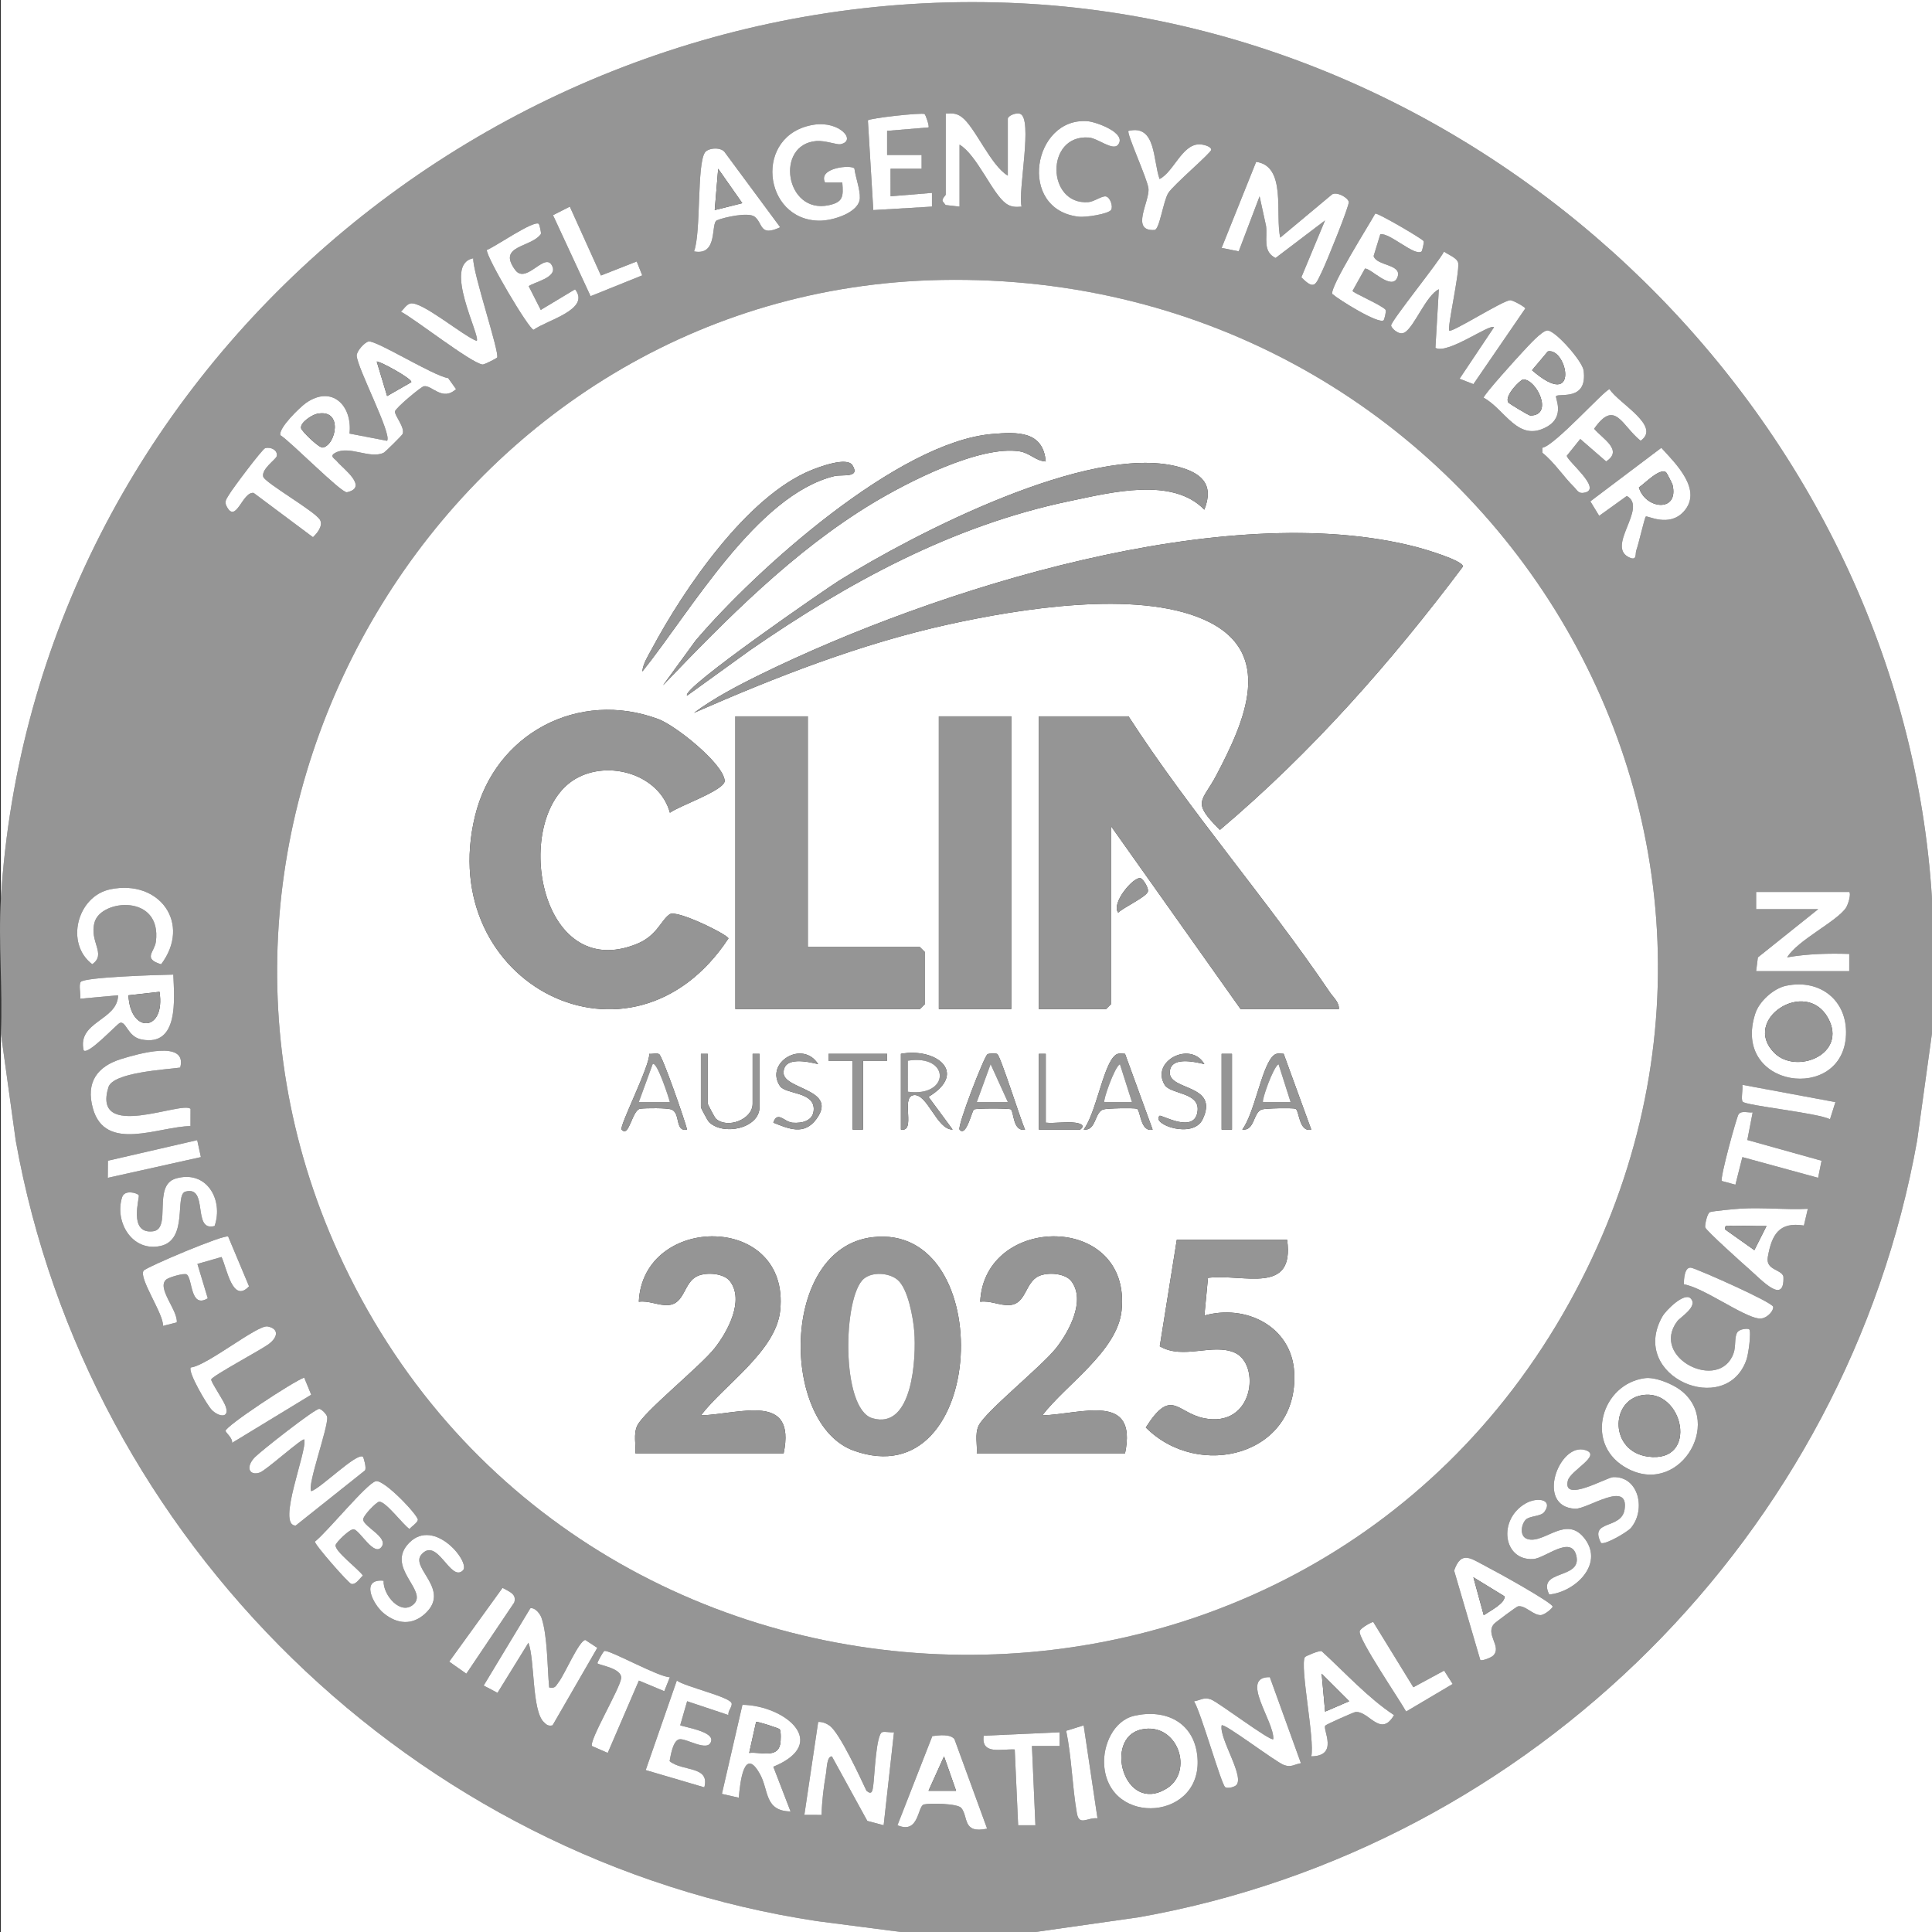 <?xml version="1.0" encoding="UTF-8"?>
<svg id="b" data-name="Layer 2" xmlns="http://www.w3.org/2000/svg" viewBox="0 0 985.902 985.902">
  <rect x="0" y="0" width="985.902" height="985.902" fill="#333333" stroke="none"/>
  <defs>
    <style>
      .d {
        fill: #fff;
      }

      .e {
        fill: #959595;
      }
    </style>
  </defs>
  <g id="c" data-name="b">
    <path class="e" d="M985.902,458.682v68.539l-7.589,54.809c-35.832,200.521-196.104,360.5-396.824,396.294l-53.123,7.579h-68.63l-42.832-5.554c-205.718-31.095-372.344-193.886-408.875-398.318l-7.589-54.809c1.023-22.506-1.381-46.18,0-68.539C16.945,191.552,254.273-11.372,520.53,1.675c243.429,11.928,450.349,213.853,465.372,457.007ZM471.822,58.219c-1.189-.86-28.068,2.055-28.935,3.238l2.762,45.753,29.932-1.78-.002-7.003-21.115,1.748-.017-14.071,15.854.001 0-7.014-17.614.001 0-12.319,21.127-1.758c.556-.553-1.43-6.388-1.993-6.795ZM514.288,89.627c-8.867-5.235-16.737-25.005-23.637-29.994-2.648-1.915-4.956-1.891-8.039-1.639v41.299c0,.505-1.891,1.839-1.629,3.318l1.557,2.022,7.111.812v-31.633c8.865,5.232,16.74,25.01,23.637,29.994,2.641,1.909,4.955,1.897,8.031,1.644-2.051-7.537,6.054-45.432-.901-47.427-2.158-.619-6.131,1.095-6.131,2.609v28.997ZM570.594,73.806c4.534-5.949-11.213-11.57-15.462-11.937-28.043-2.421-36.29,45.139-4.589,48.727,3.384.383,15.001-1.34,16.452-3.492,1.103-1.637-.414-6.431-2.669-6.87-1.963-.382-6.04,2.696-8.915,2.915-21.41,1.634-22.124-34.608.216-32.966,4.685.344,12.317,7.099,14.966,3.623ZM429.829,93.143c.606,7.202.409,10.047-6.996,11.596-22.077,4.617-27.517-31.091-6.207-32.776,4.342-.343,10.527,1.97,12.169,1.653,8.63-1.667-.291-12.038-13.485-9.973-31.041,4.857-26.182,49.008,3.074,48.97,6.71-.009,20.111-4.145,20.4-11.532.175-4.478-2.175-10.413-2.776-15.057-1.224-2.117-18.832-.528-14.981,7.11l8.801.009ZM591.736,91.383c-3.433-9.743-1.756-27.98-15.855-24.585-1.19,1.003,9.708,24.652,10.182,29.386.674,6.738-9.439,21.922,3.091,21.175,2.563-.153,4.46-14.787,7.032-18.877,2.596-4.128,21.858-20.484,21.895-22.036.042-1.775-4.141-2.814-6.156-2.79-8.753.106-12.944,13.961-20.189,17.726ZM398.137,115.972l-28.027-37.898c-1.794-3.257-8.619-2.665-10.309-.346-4.288,5.882-1.963,41.213-5.639,50.556,12.551,2.427,8.34-14.472,11.705-15.872,3.772-1.57,16.024-4.286,19.209-1.835,4.409,3.393,2.363,10.401,13.062,5.396ZM653.326,121.26c-2.754-11.928,3.328-36.555-12.313-38.663l-17.615,43.915,8.733,1.743,10.641-28.071,3.299,15.125c.814,6.104-1.909,12.95,4.832,16.342l25.266-19.177-12.082,29.029c6.838,6.923,7.26,3.693,10.651-3.236,1.999-4.086,13.982-33.44,13.54-35.277-.549-2.284-6.144-5.283-8.527-3.788l-26.426,22.058ZM290.77,105.447l-8.566,4.355,19.176,41.335,26.349-10.626-2.819-7.084-18.251,7.166-15.89-35.145ZM725.462,128.288c.208-.17,1.432-4.679.982-5.279-1.065-1.42-23.252-14.339-24.638-14.038-3.294,5.958-23.067,37.274-21.96,41.022,3.308,2.922,23.637,15.599,26.259,13.443.208-.171,1.457-4.67.984-5.303-1.779-2.376-16.894-8.733-16.879-9.705l6.317-11.339c2.694-.584,13.794,11.737,16.597,4.364,2.573-6.767-10.663-5.613-12.166-10.793l3.419-11.149c4.961-.773,17.665,11.571,21.085,8.776ZM274.966,114.239c-2.523-2.08-22.371,11.765-26.532,13.325-.358,3.597,21.468,40.539,23.861,40.724,6.88-4.993,29.233-10.34,21.162-20.651l-17.511,10.516-6.163-12.134c2.992-2.141,14.291-4.329,12.2-9.804-3.382-8.86-13.337,9.386-19.103,1.518-9.221-12.583,7.833-11.239,13.071-18.22.442-.589-.778-5.104-.985-5.274ZM739.554,168.71c-1.119-1.325,5.211-29.031,4.577-34.363-.32-2.684-5.268-4.44-7.263-5.942-2.731,5.39-27.005,35.367-26.977,37.683.015,1.228,3.84,5.221,6.812,3.622,4.95-2.665,11.021-19.039,17.539-22.087l-1.742,29.883c6.093,3.545,27.752-12.442,29.915-10.535l-17.597,26.309,7.059,2.752,26.492-38.63c-.007-.639-6.327-4.288-7.737-4.189-4.073.286-29.957,16.825-31.077,15.499ZM253.663,182.495c1.537-2.106-12.625-43.857-12.155-50.688-15.928,3.021,3.874,39.679,1.761,42.175-6.94-2.488-28.261-20.609-33.932-19.091-2.003.536-3.273,2.845-4.734,4.153,7.669,4.107,35.667,26.117,41.63,26.966.866.123,7.188-3.184,7.43-3.516ZM480.485,142.865c-248.659,4.593-410.165,270.951-307.901,496.263,118.573,261.248,488.911,276.921,628.193,25.697,134.195-242.05-46.799-527.012-320.291-521.96ZM794.082,202.108c1.875-1.571,16.085,2.6,14.046-13.042-.626-4.801-14.435-20.423-18.438-20.423-2.857 0-9.989,8.092-12.345,10.584-2.726,2.883-20.231,22.172-20.233,23.731,10.907,5.835,17.557,23.212,32.38,14.753,9.454-5.395,3.846-14.979,4.591-15.603ZM232.719,198.556l-4.024-5.608c-7.201-.913-36.742-19.417-40.585-18.684-2.066.394-6.203,4.975-6.082,7.28.334,6.367,18.188,40.237,15.488,43.403l-19.157-3.692c1.565-14.167-8.879-24.938-22.182-15.638-3.123,2.183-14.186,12.906-13.095,16.475,5.072,3.049,31.228,29.711,33.984,29.1,11.352-2.52-2.45-12.4-5.05-15.7-1.241-1.576-4.154-2.632-.907-4.42,7.12-3.922,17.481,3.299,24.637.001.837-.386,9.388-8.887,9.694-9.579,1.413-3.187-4.063-9.343-3.893-11.508.128-1.627,13.225-12.578,14.722-12.873,4.098-.807,9.403,7.942,16.45,1.443ZM787.06,228.493l.025,2.558c6.017,4.773,10.866,12.282,16.057,17.367,1.797,1.76,2.274,3.852,5.885,2.879,8.135-2.192-8.805-15.617-9.519-18.692l6.9-8.593,13.198,11.45c8.891-5.751-1.821-11.52-6.131-16.666,10.733-15.338,14.044-1.642,23.728,6.121,10.737-7.44-11.163-19.031-15.838-26.3-2.288-0-28.03,28.936-34.306,29.876ZM135.323,228.7c-1.456.39-16.903,20.98-18.482,23.787-1.137,2.022-2.51,3.293-1.226,5.818,4.816,9.467,8.094-7.663,13.841-6.764l30.245,22.582c2.18-2.003,5.214-5.819,3.646-8.755-2.331-4.367-28.285-19.02-29.04-22.144-.951-3.932,6.509-8.81,6.896-10.409.7-2.891-2.783-4.946-5.88-4.116ZM839.856,263.601c.751-.716,11.856,5.774,19.381-2.586,9.817-10.906-4.041-24.387-11.477-32.483l-36.198,27.305,4.506,7.389,14.095-10.132c11.05,6.031-11.494,26.335,1.786,31.588,3.453,1.366,2.44-2.146,3.067-3.865,1.207-3.307,4.192-16.599,4.84-17.216ZM56.268,453.812c-16.898,3.5-23.153,27.688-9.194,38.23,7.507-5.262-1.768-11.478,1.246-21.584,3.475-11.649,34.379-14.345,31.227,10.101-.68,5.271-6.867,8.615,2.684,11.512,15.568-20.69-.71-43.49-25.963-38.259ZM943.668,455.167h-47.513v8.787h31.676l-30.787,24.611-.889,7.022h47.513l.009-8.796c-10.671-.328-21.185-.067-31.684,1.75,5.223-8.746,25.458-18.346,30.032-25.348,1.226-1.878,2.667-7.159,1.643-8.026ZM88.437,497.336c-6.364.109-45.589,1.223-47.281,3.77-1.073,1.616.12,6.199-.234,8.541l19.341-1.75c-.23,12.933-20.966,13.308-17.58,28.102,2.284,2.584,17.021-13.519,18.507-14.024,3.18-1.082,3.881,7.02,10.935,8.45,19.297,3.912,16.799-20.771,16.311-33.09ZM911.508,503.021c-6.42,1.338-13.726,7.905-15.759,14.13-12.466,38.166,44.808,45.831,46.265,10.98.74-17.694-13.289-28.698-30.506-25.11ZM91.96,544.788c3.874-14.481-21.912-6.873-29.961-4.42-12.498,3.81-18.262,12.017-14.608,25.206,6.302,22.742,33.597,9.251,49.819,9.079l.023-8.778c-4.186-4.327-50.467,16.835-41.902-11.086,2.321-7.567,29.026-8.941,36.629-10.001ZM936.61,562.409l-47.486-8.829c.365,2.177-.789,7.477.167,8.619,1.685,2.012,38.788,5.801,44.559,8.973l2.76-8.763ZM894.387,567.649c-2.257.295-5.744-1.12-7.213,1.019-.993,1.445-9.567,32.58-8.533,33.996l6.941,1.889,3.557-14.077,38.648,10.559,1.756-8.714-37.875-10.579,2.719-14.094ZM100.636,581.807l-45.569,10.507-.073,8.723,47.522-10.563-1.879-8.668ZM109.514,625.625c4.648-13.523-4.176-28.827-19.847-24.218-11.992,3.528-1.877,25.766-11.598,26.925-12.924,1.542-6.573-17.511-7.273-18.439-.849-1.127-7.215-2.981-8.494,1.068-3.958,12.53,5.061,28.001,19.569,24.87,14.455-3.12,7.064-26.228,12.771-27.755,12.058-3.226,3.173,20.742,14.871,17.549ZM922.544,616.857c-11.252.6-23.224-.818-34.383-.084-3.094.203-13.414,1.138-15.514,1.752-1.41.413-2.716,6.448-2.48,7.773.271,1.523,19.405,18.683,22.443,21.331,6.292,5.482,18.159,18.691,17.47,3.767-1.07-3.757-9.172-3.142-7.963-9.967,2.031-11.466,5.777-18.057,18.423-16.038l2.005-8.534ZM116.444,631.029c-1.907-1.346-41.696,15.55-43.137,17.385-2.799,3.565,10.358,22.323,9.864,28.203l7.026-1.789c.715-6.094-10.57-17.716-5.288-21.945,1.378-1.103,9.135-3.403,10.382-2.51,3.082,2.209,1.664,17.59,10.735,12.168l-5.285-17.559,12.301-3.531c2.742,5.725,5.616,23.94,14.045,14.96l-10.643-25.383ZM859.299,655.379c10.163,1.794,29.694,16.265,38.148,17.459,3.619.511,7.574-3.458,7.418-5.93-.146-2.298-37.322-18.705-41.584-19.918-3.691-1.051-4.043,5.931-3.982,8.389ZM862.711,662.549c-3.191-3.203-12.523,5.948-14.422,9.306-17.397,30.767,32.758,51.841,42.992,21.845.997-2.923,2.479-14.173,1.346-15.337-.561-.576-5.062-.324-6.196,1.706-1.431,2.563-.522,6.92-1.793,10.511-7.097,20.045-42.813,2.319-28.711-16.382,1.569-2.081,10.862-7.556,6.785-11.649ZM97.342,697.821c-1.617,2.301,8.365,19.238,10.672,21.606,3.527,3.62,9.34,4.565,7.125-1.799-1.107-3.179-7.607-12.496-7.345-13.691.39-1.781,25.34-15.041,29.44-18.137,4.645-3.507,5.152-7.771-.662-8.91-5.112-1.001-31.068,20.151-39.229,20.931ZM155.233,702.999c-5.527,1.884-40.17,24.749-40.128,27.183.015.852,3.76,3.744,3.311,6.125l40.394-24.591-3.578-8.718ZM839.429,703.278c-21.956,2.865-30.886,32.607-10.727,45.078,27.36,16.926,51.417-22.277,28.636-39.142-4.193-3.104-12.752-6.609-17.909-5.936ZM158.835,760.955c-2.269-2.792,8.789-32.723,8.125-37.839-.176-1.358-2.787-3.969-3.985-4.177-2.029-.352-29.907,21.586-32.934,24.699-4.854,4.992-2.88,9.63,2.511,7.814,3.241-1.092,21.834-17.953,22.729-16.858,1.588,5.786-14.279,43.949-4.382,43.905l35.314-28.11c1.006-1.183-.729-6.792-1.011-7.007-3.075-2.332-21.508,16.072-26.368,17.573ZM832.24,779.734c7.813-9.242,4.063-26.466-9.068-25.95-3.301.13-25.987,13.365-23.108,1.809,1.329-5.336,17.74-12.94,8.841-15.635-13.3-4.027-25.561,28.89-5.146,29.954,6.225.324,27.511-14.941,25.288.3-1.535,10.528-18.269,5.092-12.063,17.112,1.742,1.333,13.497-5.507,15.257-7.59ZM191.72,755.867c-4.725,1.243-25.135,26.336-31.019,30.807-.308,1.39,17.146,21.291,18.591,21.598,2.396.508,4.305-2.891,5.893-4.261-2.077-3.174-14.609-12.5-13.925-15.58.326-1.47,7.36-8.457,9.318-8.023,3.249.72,10.621,14.64,14.324,8.673,2.899-4.671-8.758-9.762-9.565-13.426-.433-1.966,6.581-8.988,8.034-9.306,3.137-.685,12.325,11.774,15.601,13.907,1.138-1.426,3.879-2.999,4.257-4.61.485-2.066-17.282-20.892-21.508-19.78ZM778.669,775.423c1.957-1.879,7.695-1.578,9.371-3.818,4.755-6.354-3.439-7.955-9.635-4.337-14.144,8.258-11.402,29.155,3.976,28.323,6.021-.326,19.368-12.465,22.014-1.761,3.076,12.443-20.31,6.814-13.814,19.852,13.062-1.268,27.758-15.122,18.422-28.083-9.524-13.222-20.907,2.582-29.604-.244-4.172-1.356-3.105-7.651-.729-9.931ZM236.239,801.367c4.014-3.984-14.45-27.093-27.356-14.142-12.465,12.509,9.543,24.302,2.336,31.291-6.528,6.331-15.846-4.492-15.467-11.865-12-1.2-5.527,12.038.093,16.622,6.791,5.54,14.491,6.256,21.118.144,13.276-12.243-7.698-23.25-1.995-30.026,8.157-9.693,14.873,14.326,21.272,7.975ZM761.99,844.848c4.622-4.602-4.23-10.805.432-16.186.707-.817,11.419-8.768,12.156-8.93,3.611-.794,7.753,4.553,11.635,4.454,1.976-.05,6.108-3.485,6.086-4.36-.051-1.982-29.75-18.386-33.979-20.51-7.348-3.691-12.575-8.606-16.275,2.163l13.345,45.592c.797.69,5.531-1.157,6.602-2.223ZM237.97,854.096l24.457-36.353c1.353-4.504-2.78-5.548-5.978-7.451l-27.213,37.652,8.734,6.151ZM280.25,861.118c-.961-9.857-.815-26.661-3.945-35.602-.723-2.066-3.353-5.358-5.691-4.792l-23.794,39.416,7.06,3.722,15.783-25.572c3.311,9.018,1.723,34.611,7.842,40.505,1.49,1.435,2.214,2.117,4.464,1.653l22.84-39.548-6.13-4.015c-3.161.255-10.586,17.616-13.461,21.304-1.522,1.953-1.763,3.644-4.969,2.929ZM741.295,859.332l-4.36-6.817-15.699,8.493-20.451-33.272c-.396-.281-6.411,2.911-6.919,4.613-1.077,3.612,20.463,35.162,23.67,41.048l23.759-14.066ZM341.84,855.87c-5.396.198-31.825-14.609-33.49-13.327-.838.645-3.693,5.97-3.475,6.253.734.951,12.602,2.463,12.101,7.606-.504,5.182-16.741,32.308-14.818,34.645l7.963,3.481,15.901-36.918,12.964,5.41,2.854-7.149ZM711.379,875.211c-13.151-8.613-25.064-21.767-36.921-32.603-1.211-.533-8.28,2.575-8.539,2.984-2.777,4.387,5.128,42.356,3.236,50.674,14.199-.146,5.682-13.702,7.129-15.668.497-.675,14.455-6.81,15.286-6.925,6.89-.954,12.885,13.453,19.809,1.538ZM647.999,855.865c-15.713-.302,2.352,22.606,1.774,31.623-1.221,1.434-28.127-18.876-31.779-20.249-3.692-1.387-5.348.421-8.684.936,3.471,5.31,13.919,42.531,15.939,43.839,1.051.681,3.861.153,5.234-.75,5.495-3.614-8.487-24.023-7.073-30.806,1.221-1.434,27.33,18.572,31.801,20.23,3.726,1.381,5.287-.375,8.652-.918l-15.865-43.905ZM371.733,875.192c-.411-2.038,1.992-4.151,1.614-5.964-.683-3.28-23.616-8.44-27.968-11.622l-15.87,45.673,29.913,8.804c2.964-11.126-11.184-7.943-17.717-13.366.568-3.054,1.662-10.177,4.749-11.109,3.36-1.015,15.15,7.112,16.487.733.987-4.705-12.711-6.781-15.834-7.909l3.54-12.281,21.086,7.041ZM394.622,901.575c29.312-12.114,5.865-31.269-15.755-31.618l-10.479,45.466,8.63,1.949c.636-7.998,2.783-26.792,10.928-11.791,4.394,8.093,2.141,18.558,15.468,18.805l-8.792-22.811ZM578.887,875.555c-10.719,2.427-16.119,15.125-15.423,25.192,2.207,31.931,51.501,28.19,47.465-5.192-2.032-16.811-16.27-23.57-32.043-20ZM442.165,913.843c-3.28-7.031-13.647-29.434-18.725-33.164-1.664-1.222-3.814-2.109-5.917-1.976l-7.052,47.439,8.797.018c.147-7.117,1.072-14.443,2.29-21.443.376-2.161.365-8.511,2.962-8.429l18.063,32.92,8.348,2.217,5.279-47.46c-1.891.267-4.272-.454-5.926-.067-3.246.76-4.001,22.748-4.666,27.301-.35,2.393-.536,5.09-3.452,2.645ZM552.991,880.453l-8.914,2.778c2.837,13.788,3.049,28.177,5.444,42,1.189,6.857,5.364,2.067,10.531,2.667l-7.061-47.444ZM540.693,883.981l-38.714,1.758c-1.372,9.88,8.869,6.679,15.838,7.013l1.742,38.68,8.817 0-1.778-40.438,14.094.001 0-7.014ZM503.729,933.164l-16.686-45.706c-2.289-2.727-7.885-1.948-11.28-1.522l-17.78,45.477c11.1,4.825,10.182-9.813,13.488-10.603,3.082-.736,17.157-.534,19.083,1.804,3.721,4.516.448,13.251,13.175,10.55Z"/>
    <path class="d" d="M.44,458.682V0h985.462v458.682C970.879,215.528,763.959,13.603,520.53,1.675,254.273-11.372,16.945,191.552.44,458.682Z"/>
    <path class="d" d="M459.736,985.902H.44v-458.682l7.589,54.809c36.531,204.433,203.157,367.223,408.875,398.318l42.832,5.554Z"/>
    <path class="d" d="M985.902,527.221v458.682h-457.536l53.123-7.579c200.72-35.794,360.992-195.773,396.824-396.294l7.589-54.809Z"/>
    <path class="d" d="M480.485,142.865c273.492-5.052,454.486,279.91,320.291,521.96-139.281,251.224-509.62,235.552-628.193-25.697-102.263-225.313,59.242-491.67,307.901-496.263ZM533.638,235.483c-1.333-15.636-14.549-15.089-27.247-14.025-48.158,4.036-120.773,69.365-151.388,105.392l-16.674,22.873c32.196-33.661,66.646-68.543,106.785-92.806,17.674-10.683,54.75-29.809,75.233-26.582,5.128.808,8.267,4.921,13.29,5.148ZM434.978,237.401c-2.788-4.431-16.787.824-20.963,2.515-32.786,13.271-64.979,60.543-81.288,91.047-1.913,3.577-4.62,7.684-4.955,11.73,24.354-30.192,58.251-90.056,98.077-99.753,3.895-.948,13.369,1.199,9.13-5.539ZM614.574,260.092c5.261-13.208-1.767-18.97-13.952-22.066-45.184-11.48-133.547,34.049-172.415,58.243-5.651,3.517-81.148,55.391-77.575,58.71l32.165-23.219c49.898-34.483,103.06-63.537,163.148-76.077,21.037-4.391,52.336-12.445,68.63,4.409ZM354.151,363.766c42.011-18.399,84.868-35.213,129.886-45.132,36.26-7.989,95.54-17.645,129.991-2.615,37.547,16.38,20.953,52.331,6.757,79.429-7.35,14.03-13.037,13.35,1.728,28.057,46.795-39.507,87.351-85.535,124.032-134.412-.028-3.144-19.94-8.961-23.501-9.891-97.631-25.49-246.011,21.398-334.897,64.931-11.177,5.474-24.213,12.31-33.996,19.633ZM341.861,414.75c4.319-3.376,28.393-11.577,27.946-16.405-.813-8.792-25.069-28.121-33.804-31.377-40.842-15.221-83.402,7.354-93.617,49.515-20.753,85.652,79.967,137.338,129.332,62.405-.037-1.767-26.125-14.765-29.881-12.381-4.382,2.782-6.451,10.893-16.654,15.089-50.653,20.829-64.489-64.885-31.483-84.164,16.909-9.877,42.813-2.27,48.161,17.317ZM412.223,365.54h-36.955v149.379h94.147l2.64-2.636v-26.361l-2.64-2.636h-57.192v-117.746ZM516.048,365.54h-36.955v149.379h36.955v-149.379ZM575.88,365.54h-45.754v149.379h34.315l2.64-2.636v-90.506l65.991,93.142h50.153c.238-3.446-2.792-5.887-4.612-8.575-32.451-47.918-71.382-92.323-102.733-140.804ZM570.617,465.711c2.968-2.781,13.712-7.704,15.061-10.497.857-1.773-2.399-6.782-3.684-7.078-3.645-.839-15.149,12.921-11.377,17.575ZM336.364,537.943c-1.035-.654-3.492.005-5.049-.166.42,6.003-15.463,37.091-14.11,38.642,3.892,4.466,5.273-10.13,9.597-10.648,2.937-.352,13.373-.435,15.673.347,5.047,1.717,1.692,11.643,8.148,10.301-1.279-5.111-12.523-37.379-14.259-38.476ZM361.19,537.765h-3.52v27.24c0,.422,3.566,6.997,3.996,7.433,7.325,7.424,25.92,3.346,25.92-7.433v-27.24h-3.52v25.482c0,8.11-13.138,13.036-18.923,7.456-.304-.293-3.954-7.034-3.954-7.456v-25.482ZM417.502,543.02c-7.966-12.624-27.377-.699-19.495,11.162,2.918,4.391,17.881,2.705,17.231,12.326-.371,5.493-5.927,6.802-10.79,6.408-4.226-.342-7.666-6.278-9.818-.024,7.862,3.131,15.72,6.624,21.934-1.788,11.39-15.418-16.707-15.02-16.718-23.67-.011-8.577,12.503-5.63,17.657-4.415ZM452.697,537.765h-29.916l.009,3.506,12.31.009v35.148h5.279v-35.148l12.31-.009.009-3.506ZM459.736,537.765v38.663c7.88,1.415-.173-16.258,6.271-17.538,7.181-1.426,11.965,17.723,20.125,17.521l-12.312-16.686c20.355-12.289,3.954-25.268-14.084-21.96ZM508.892,537.856c-.545-.352-4.243-.336-4.961.117-1.736,1.095-15.551,36.844-14.27,38.446,3.336,4.175,6.341-9.643,7.312-10.249,1.076-.671,18.018-.653,18.85-.066,1.598,1.127,1.03,11.625,7.256,10.314-2.289-4.923-12.46-37.448-14.188-38.563ZM533.646,537.765h-3.52v38.663l21.108-.009c2.855-2.166-.026-3.183-2.598-3.509-4.676-.593-10.182.418-14.991.003v-35.148ZM574.103,537.762c-2.871-.154-4.065-.618-6.072,1.831-5.45,6.651-8.961,28.656-15.028,36.819,6.411.807,5.474-8.781,9.953-10.254,1.887-.62,15.351-.871,17.133-.385,2.031.554,1.675,12.19,8.1,10.647l-14.087-38.658ZM614.594,543.02c-7.022-12.095-27.59-1.526-20.25,10.587,2.949,4.866,17.68,3.672,16.808,13.067-1.158,12.469-18.598,1.937-19.426,2.732-4.45,4.271,17.07,12.05,21.987,1.761,8.565-17.923-16.764-14.5-16.776-23.732-.011-8.577,12.503-5.63,17.657-4.415ZM628.672,537.765h-5.279v38.663h5.279v-38.663ZM655.051,537.762c-2.871-.154-4.065-.618-6.072,1.831-5.45,6.651-8.961,28.656-15.028,36.819,6.411.807,5.474-8.781,9.953-10.254,1.887-.62,15.351-.871,17.133-.385,2.031.554,1.675,12.19,8.1,10.647l-14.087-38.658ZM324.235,741.624h75.669c6.495-31.418-22.371-19.982-42.234-19.348,11.909-15.63,38.363-32.765,40.474-53.569,5.07-49.953-70.091-49.351-72.159-4.409,5.076-.74,9.805,1.943,14.808,1.694,8.806-.438,7.916-11.56,15.145-14.832,4.537-2.053,13.467-1.49,16.599,2.684,7.441,9.916-1.334,25.862-7.867,34.14-7.391,9.365-36.334,32.555-39.527,39.608-1.977,4.368-.575,9.481-.908,14.032ZM445.244,631.346c-47.314,5.596-46.962,95.406-9.63,108.887,68.413,24.706,73.97-116.498,9.63-108.887ZM498.451,741.624h75.669c6.495-31.418-22.371-19.982-42.234-19.348,11.909-15.63,38.363-32.765,40.474-53.569,5.07-49.953-70.091-49.351-72.159-4.409,5.076-.74,9.805,1.943,14.808,1.694,8.806-.438,7.916-11.56,15.145-14.832,4.537-2.053,13.467-1.49,16.599,2.684,7.441,9.916-1.334,25.862-7.867,34.14-7.391,9.365-36.334,32.555-39.527,39.608-1.977,4.368-.575,9.481-.908,14.032ZM656.828,632.665h-56.312l-8.681,54.347c11.967,7.024,26.676-1.679,38.148,3.216,13.429,5.73,10.066,38.921-15.88,33.422-13.597-2.882-16.383-15.726-29.397,4.792,26.941,27.11,78.102,14.317,75.732-28.171-1.306-23.42-24.697-34.929-45.833-28.95l1.83-19.238c18.186-2.229,44.343,9.067,40.392-19.419Z"/>
    <path class="d" d="M232.719,198.556c-7.047,6.499-12.352-2.25-16.45-1.443-1.497.295-14.594,11.245-14.722,12.873-.17,2.165,5.305,8.321,3.893,11.508-.307.692-8.857,9.193-9.694,9.579-7.156,3.297-17.517-3.924-24.637-.001-3.247,1.789-.334,2.845.907,4.42,2.6,3.3,16.402,13.18,5.05,15.7-2.756.612-28.912-26.051-33.984-29.1-1.091-3.569,9.973-14.292,13.095-16.475,13.303-9.3,23.747,1.471,22.182,15.638l19.157,3.692c2.701-3.166-15.153-37.036-15.488-43.403-.121-2.305,4.016-6.887,6.082-7.28,3.843-.732,33.383,17.772,40.585,18.684l4.024,5.608ZM209.85,195.047c1.057-1.521-16.871-11.258-17.588-10.51l5.285,17.566,12.303-7.056ZM161.872,211.149c-2.582.514-8.858,4.493-8.212,7.415.321,1.452,9.177,10.225,11.118,9.811,6.729-1.436,10.457-19.888-2.906-17.226Z"/>
    <path class="d" d="M739.554,168.71c1.12,1.326,27.004-15.213,31.077-15.499,1.41-.099,7.73,3.55,7.737,4.189l-26.492,38.63-7.059-2.752,17.597-26.309c-2.163-1.906-23.821,14.08-29.915,10.535l1.742-29.883c-6.518,3.048-12.589,19.423-17.539,22.087-2.972,1.6-6.797-2.394-6.812-3.622-.028-2.316,24.246-32.293,26.977-37.683,1.995,1.502,6.943,3.258,7.263,5.942.635,5.332-5.696,33.038-4.577,34.363Z"/>
    <path class="d" d="M653.326,121.26l26.426-22.058c2.382-1.495,7.977,1.504,8.527,3.788.442,1.837-11.541,31.191-13.54,35.277-3.39,6.929-3.812,10.159-10.651,3.236l12.082-29.029-25.266,19.177c-6.741-3.392-4.018-10.238-4.832-16.342l-3.299-15.125-10.641,28.071-8.733-1.743,17.615-43.915c15.641,2.108,9.559,26.734,12.313,38.663Z"/>
    <path class="d" d="M943.668,455.167c1.023.867-.417,6.148-1.643,8.026-4.574,7.002-24.809,16.602-30.032,25.348,10.499-1.816,21.014-2.078,31.684-1.75l-.009,8.796h-47.513l.889-7.022,30.787-24.611h-31.676v-8.787h47.513Z"/>
    <path class="d" d="M794.082,202.108c-.744.624,4.863,10.208-4.591,15.603-14.823,8.459-21.472-8.918-32.38-14.753.002-1.558,17.507-20.848,20.233-23.731,2.356-2.492,9.489-10.583,12.345-10.584,4.003-.001,17.812,15.621,18.438,20.423,2.039,15.642-12.171,11.471-14.046,13.042ZM789.876,179.327l-8.077,9.599c24.56,21.343,17.931-11.689,8.077-9.599ZM769.698,205.392c.364.538,10.43,6.644,11.174,6.649,12.146.085,3.317-18.435-3.52-18.4-1.509.008-9.876,8.463-7.654,11.751Z"/>
    <path class="d" d="M839.429,703.278c5.157-.673,13.716,2.832,17.909,5.936,22.781,16.865-1.276,56.068-28.636,39.142-20.16-12.471-11.229-42.213,10.727-45.078ZM837.616,712.021c-16.026,3.046-16.024,28.56,3.234,31.271,26.45,3.724,18.24-35.352-3.234-31.271Z"/>
    <path class="d" d="M442.165,913.843c2.916,2.446,3.102-.251,3.452-2.645.665-4.553,1.42-26.541,4.666-27.301,1.654-.387,4.035.334,5.926.067l-5.279,47.46-8.348-2.217-18.063-32.92c-2.597-.083-2.586,6.267-2.962,8.429-1.217,7-2.143,14.326-2.29,21.443l-8.797-.018,7.052-47.439c2.104-.133,4.253.754,5.917,1.976,5.078,3.73,15.445,26.133,18.725,33.164Z"/>
    <path class="d" d="M280.25,861.118c3.206.716,3.447-.975,4.969-2.929,2.875-3.689,10.3-21.049,13.461-21.304l6.13,4.015-22.84,39.548c-2.25.465-2.974-.218-4.464-1.653-6.119-5.894-4.531-31.487-7.842-40.505l-15.783,25.572-7.06-3.722,23.794-39.416c2.337-.566,4.967,2.727,5.691,4.792,3.13,8.941,2.984,25.745,3.945,35.602Z"/>
    <path class="d" d="M647.999,855.865l15.865,43.905c-3.365.543-4.927,2.299-8.652.918-4.47-1.657-30.58-21.664-31.801-20.23-1.414,6.782,12.567,27.191,7.073,30.806-1.374.904-4.183,1.431-5.234.75-2.02-1.308-12.467-38.529-15.939-43.839,3.335-.515,4.992-2.324,8.684-.936,3.652,1.373,30.559,21.683,31.779,20.249.578-9.017-17.487-31.925-1.774-31.623Z"/>
    <path class="d" d="M158.835,760.955c4.86-1.501,23.292-19.904,26.368-17.573.282.214,2.017,5.824,1.011,7.007l-35.314,28.11c-9.898.044,5.97-38.119,4.382-43.905-.896-1.095-19.489,15.767-22.729,16.858-5.391,1.816-7.365-2.822-2.511-7.814,3.027-3.113,30.905-25.051,32.934-24.699,1.198.208,3.809,2.819,3.985,4.177.664,5.116-10.395,35.047-8.125,37.839Z"/>
    <path class="d" d="M578.887,875.555c15.773-3.571,30.011,3.188,32.043,20,4.035,33.382-45.258,37.123-47.465,5.192-.696-10.067,4.704-22.765,15.423-25.192ZM582.433,882.561c-19.417,4.237-8.909,43.224,12.673,30.267,14.533-8.725,5.828-34.304-12.673-30.267Z"/>
    <path class="d" d="M514.288,89.627v-28.997c0-1.514,3.973-3.227,6.131-2.609,6.955,1.995-1.15,39.891.901,47.427-3.076.253-5.391.265-8.031-1.644-6.896-4.985-14.772-24.762-23.637-29.994v31.633l-7.111-.812-1.557-2.022c-.262-1.478,1.629-2.812,1.629-3.318v-41.299c3.083-.252,5.39-.276,8.039,1.639,6.9,4.989,14.77,24.759,23.637,29.994Z"/>
    <path class="d" d="M911.508,503.021c17.217-3.588,31.246,7.416,30.506,25.11-1.457,34.851-58.731,27.186-46.265-10.98,2.033-6.225,9.339-12.792,15.759-14.13ZM905.44,537.278c11.317,11.322,37.49.605,27.431-17.74-11.356-20.708-44.402.76-27.431,17.74Z"/>
    <path class="d" d="M394.622,901.575l8.792,22.811c-13.328-.247-11.074-10.712-15.468-18.805-8.146-15.001-10.292,3.793-10.928,11.791l-8.63-1.949,10.479-45.466c21.62.348,45.068,19.504,15.755,31.618ZM397.9,882.451c-.362-.516-11.548-4.132-12.055-3.756l-3.533,15.814c5.991-.643,14.285,2.821,15.83-4.413.343-1.607.488-6.603-.242-7.644Z"/>
    <path class="d" d="M839.856,263.601c-.648.617-3.632,13.91-4.84,17.216-.628,1.719.386,5.231-3.067,3.865-13.279-5.253,9.264-25.557-1.786-31.588l-14.095,10.132-4.506-7.389,36.198-27.305c7.436,8.096,21.294,21.578,11.477,32.483-7.525,8.36-18.63,1.87-19.381,2.586ZM850.183,240.998c-3.402-2.266-10.775,5.752-13.859,7.732,3.332,11.237,20.57,12.947,17.172-1.359-.15-.63-3.014-6.174-3.313-6.373Z"/>
    <path class="d" d="M88.437,497.336c.487,12.319,2.986,37.002-16.311,33.09-7.054-1.43-7.756-9.532-10.935-8.45-1.486.505-16.223,16.608-18.507,14.024-3.386-14.794,17.35-15.168,17.58-28.102l-19.341,1.75c.354-2.342-.839-6.925.234-8.541,1.691-2.547,40.916-3.662,47.281-3.77ZM81.395,506.124l-15.843,1.78c.909,19.879,19.046,18.659,15.843-1.78Z"/>
    <path class="d" d="M429.829,93.143l-8.801-.009c-3.851-7.639,13.757-9.227,14.981-7.11.6,4.644,2.951,10.579,2.776,15.057-.289,7.387-13.69,11.524-20.4,11.532-29.257.038-34.115-44.113-3.074-48.97,13.194-2.065,22.114,8.306,13.485,9.973-1.642.317-7.827-1.996-12.169-1.653-21.31,1.685-15.87,37.393,6.207,32.776,7.404-1.548,7.601-4.394,6.996-11.596Z"/>
    <path class="d" d="M91.96,544.788c-7.603,1.061-34.307,2.434-36.629,10.001-8.565,27.921,37.716,6.759,41.902,11.086l-.023,8.778c-16.222.172-43.517,13.664-49.819-9.079-3.655-13.19,2.11-21.396,14.608-25.206,8.048-2.454,33.835-10.062,29.961,4.42Z"/>
    <path class="d" d="M711.379,875.211c-6.924,11.915-12.918-2.492-19.809-1.538-.831.115-14.789,6.249-15.286,6.925-1.447,1.966,7.07,15.522-7.129,15.668,1.892-8.318-6.013-46.287-3.236-50.674.259-.409,7.327-3.517,8.539-2.984,11.857,10.836,23.77,23.99,36.921,32.603ZM688.5,868.136l-14.057-14.039,1.761,19.329,12.296-5.291Z"/>
    <path class="d" d="M922.544,616.857l-2.005,8.534c-12.646-2.019-16.392,4.571-18.423,16.038-1.209,6.825,6.892,6.21,7.963,9.967.689,14.924-11.178,1.715-17.47-3.767-3.038-2.647-22.172-19.808-22.443-21.331-.236-1.326,1.07-7.361,2.48-7.773,2.1-.615,12.421-1.549,15.514-1.752,11.159-.734,23.132.684,34.383.084ZM901.434,625.652c-5.546.167-11.191-.296-16.745-.018-1.984.1-4.83-1.149-4.358,1.737l14.911,10.572,6.193-12.292Z"/>
    <path class="d" d="M761.99,844.848c-1.071,1.066-5.805,2.913-6.602,2.223l-13.345-45.592c3.7-10.768,8.927-5.854,16.275-2.163,4.229,2.124,33.929,18.529,33.979,20.51.022.875-4.11,4.309-6.086,4.36-3.882.099-8.024-5.248-11.635-4.454-.737.162-11.448,8.114-12.156,8.93-4.661,5.381,4.19,11.583-.432,16.186ZM757.152,824.22c2.6-1.789,11.338-6.27,10.537-9.643l-15.818-9.686,5.281,19.329Z"/>
    <path class="d" d="M503.729,933.164c-12.727,2.701-9.454-6.034-13.175-10.55-1.926-2.338-16.002-2.54-19.083-1.804-3.306.79-2.388,15.428-13.488,10.603l17.78-45.477c3.395-.426,8.992-1.205,11.28,1.522l16.686,45.706ZM487.891,913.832l-6.15-17.549-7.919,17.557,14.069-.007Z"/>
    <path class="d" d="M398.137,115.972c-10.698,5.005-8.652-2.003-13.062-5.396-3.184-2.451-15.437.265-19.209,1.835-3.365,1.4.846,18.299-11.705,15.872,3.676-9.343,1.351-44.674,5.639-50.556,1.69-2.318,8.515-2.91,10.309.346l28.027,37.898ZM378.787,103.67l-12.301-17.549-1.761,21.079,14.061-3.531Z"/>
    <path class="d" d="M471.822,58.219c.563.407,2.549,6.243,1.993,6.795l-21.127,1.758-0,12.319,17.614-.001-0,7.014-15.854-.001.017,14.071,21.115-1.748.002,7.003-29.932,1.78-2.762-45.753c.867-1.183,27.746-4.098,28.935-3.238Z"/>
    <path class="d" d="M371.733,875.192l-21.086-7.041-3.54,12.281c3.123,1.128,16.82,3.204,15.834,7.909-1.337,6.379-13.127-1.748-16.487-.733-3.087.932-4.181,8.056-4.749,11.109,6.533,5.423,20.681,2.239,17.717,13.366l-29.913-8.804,15.87-45.673c4.352,3.182,27.285,8.342,27.968,11.622.378,1.813-2.025,3.926-1.614,5.964Z"/>
    <path class="d" d="M787.06,228.493c6.275-.94,32.018-29.876,34.306-29.876,4.675,7.269,26.575,18.86,15.838,26.3-9.684-7.763-12.995-21.459-23.728-6.121,4.31,5.145,15.022,10.914,6.131,16.666l-13.198-11.45-6.9,8.593c.714,3.075,17.654,16.5,9.519,18.692-3.611.973-4.088-1.119-5.885-2.879-5.191-5.085-10.039-12.595-16.057-17.367l-.025-2.558Z"/>
    <path class="d" d="M116.444,631.029l10.643,25.383c-8.429,8.979-11.303-9.236-14.045-14.96l-12.301,3.531,5.285,17.559c-9.071,5.421-7.654-9.96-10.735-12.168-1.247-.894-9.004,1.407-10.382,2.51-5.282,4.228,6.002,15.851,5.288,21.945l-7.026,1.789c.494-5.88-12.663-24.638-9.864-28.203,1.44-1.835,41.23-18.73,43.137-17.385Z"/>
    <path class="d" d="M274.966,114.239c.207.171,1.427,4.685.985,5.274-5.238,6.981-22.292,5.637-13.071,18.22,5.766,7.868,15.721-10.377,19.103-1.518,2.09,5.475-9.208,7.663-12.2,9.804l6.163,12.134,17.511-10.516c8.072,10.311-14.282,15.658-21.162,20.651-2.393-.185-24.219-37.128-23.861-40.724,4.161-1.561,24.008-15.406,26.532-13.325Z"/>
    <path class="d" d="M725.462,128.288c-3.421,2.794-16.124-9.55-21.085-8.776l-3.419,11.149c1.503,5.18,14.739,4.026,12.166,10.793-2.803,7.372-13.903-4.949-16.597-4.364l-6.317,11.339c-.015.972,15.1,7.329,16.879,9.705.474.633-.775,5.131-.984,5.303-2.621,2.156-22.951-10.522-26.259-13.443-1.107-3.748,18.666-35.065,21.96-41.022,1.386-.301,23.572,12.617,24.638,14.038.45.6-.773,5.109-.982,5.279Z"/>
    <path class="d" d="M191.72,755.867c4.226-1.112,21.993,17.714,21.508,19.78-.378,1.611-3.119,3.184-4.257,4.61-3.276-2.133-12.464-14.592-15.601-13.907-1.453.317-8.468,7.34-8.034,9.306.808,3.664,12.465,8.754,9.565,13.426-3.703,5.967-11.075-7.953-14.324-8.673-1.958-.434-8.992,6.554-9.318,8.023-.684,3.08,11.848,12.405,13.925,15.58-1.588,1.37-3.497,4.769-5.893,4.261-1.445-.306-18.9-20.207-18.591-21.598,5.885-4.471,26.294-29.564,31.019-30.807Z"/>
    <path class="d" d="M253.663,182.495c-.242.332-6.564,3.639-7.43,3.516-5.963-.849-33.961-22.859-41.63-26.966,1.462-1.308,2.732-3.617,4.734-4.153,5.671-1.519,26.992,16.603,33.932,19.091,2.113-2.496-17.69-39.155-1.761-42.175-.47,6.831,13.692,48.582,12.155,50.688Z"/>
    <path class="d" d="M570.594,73.806c-2.649,3.476-10.282-3.279-14.966-3.623-22.34-1.642-21.625,34.6-.216,32.966,2.875-.219,6.952-3.297,8.915-2.915,2.255.439,3.772,5.233,2.669,6.87-1.451,2.152-13.068,3.875-16.452,3.492-31.701-3.588-23.455-51.149,4.589-48.727,4.248.367,19.996,5.989,15.462,11.937Z"/>
    <path class="d" d="M56.268,453.812c25.253-5.231,41.531,17.569,25.963,38.259-9.55-2.897-3.363-6.241-2.684-11.512,3.152-24.446-27.752-21.749-31.227-10.101-3.014,10.105,6.26,16.322-1.246,21.584-13.959-10.542-7.704-34.73,9.194-38.23Z"/>
    <path class="d" d="M109.514,625.625c-11.698,3.193-2.812-20.775-14.871-17.549-5.707,1.527,1.683,24.635-12.771,27.755-14.508,3.132-23.527-12.34-19.569-24.87,1.279-4.049,7.645-2.195,8.494-1.068.699.928-5.651,19.982,7.273,18.439,9.721-1.16-.394-23.398,11.598-26.925,15.67-4.61,24.495,10.694,19.847,24.218Z"/>
    <path class="d" d="M778.669,775.423c-2.376,2.281-3.442,8.576.729,9.931,8.698,2.827,20.08-12.978,29.604.244,9.335,12.961-5.36,26.814-18.422,28.083-6.496-13.038,16.89-7.409,13.814-19.852-2.646-10.704-15.992,1.435-22.014,1.761-15.377.833-18.12-20.065-3.976-28.323,6.196-3.618,14.391-2.017,9.635,4.337-1.676,2.24-7.414,1.938-9.371,3.818Z"/>
    <path class="d" d="M832.24,779.734c-1.761,2.083-13.515,8.923-15.257,7.59-6.206-12.02,10.528-6.584,12.063-17.112,2.223-15.241-19.063.025-25.288-.3-20.415-1.063-8.153-33.981,5.146-29.954,8.899,2.694-7.511,10.298-8.841,15.635-2.879,11.557,19.808-1.679,23.108-1.809,13.132-.516,16.881,16.708,9.068,25.95Z"/>
    <path class="d" d="M236.239,801.367c-6.399,6.351-13.114-17.668-21.272-7.975-5.703,6.776,15.27,17.783,1.995,30.026-6.627,6.112-14.326,5.396-21.118-.144-5.62-4.584-12.093-17.823-.093-16.622-.379,7.373,8.939,18.196,15.467,11.865,7.207-6.989-14.802-18.782-2.336-31.291,12.906-12.951,31.37,10.158,27.356,14.142Z"/>
    <path class="d" d="M862.711,662.549c4.078,4.093-5.216,9.568-6.785,11.649-14.101,18.702,21.615,36.427,28.711,16.382,1.271-3.591.362-7.948,1.793-10.511,1.134-2.03,5.635-2.283,6.196-1.706,1.133,1.164-.349,12.414-1.346,15.337-10.234,29.996-60.388,8.922-42.992-21.845,1.899-3.358,11.231-12.508,14.422-9.306Z"/>
    <path class="d" d="M591.736,91.383c7.246-3.765,11.436-17.62,20.189-17.726,2.015-.024,6.197,1.015,6.156,2.79-.037,1.552-19.299,17.908-21.895,22.036-2.572,4.089-4.469,18.724-7.032,18.877-12.53.747-2.417-14.437-3.091-21.175-.474-4.735-11.372-28.383-10.182-29.386,14.1-3.395,12.422,14.843,15.855,24.585Z"/>
    <path class="d" d="M135.323,228.7c3.097-.83,6.58,1.225,5.88,4.116-.387,1.599-7.848,6.477-6.896,10.409.756,3.124,26.709,17.777,29.04,22.144,1.568,2.936-1.466,6.752-3.646,8.755l-30.245-22.582c-5.747-.899-9.025,16.231-13.841,6.764-1.285-2.525.089-3.796,1.226-5.818,1.578-2.807,17.026-23.397,18.482-23.787Z"/>
    <path class="d" d="M894.387,567.649l-2.719,14.094,37.875,10.579-1.756,8.714-38.648-10.559-3.557,14.077-6.941-1.889c-1.034-1.415,7.54-32.551,8.533-33.996,1.469-2.139,4.956-.724,7.213-1.019Z"/>
    <path class="d" d="M341.84,855.87l-2.854,7.149-12.964-5.41-15.901,36.918-7.963-3.481c-1.924-2.338,14.314-29.463,14.818-34.645.5-5.143-11.368-6.655-12.101-7.606-.218-.283,2.636-5.608,3.475-6.253,1.665-1.282,28.095,13.525,33.49,13.327Z"/>
    <path class="d" d="M540.693,883.981l-0,7.014-14.094-.001,1.778,40.438-8.817-0-1.742-38.68c-6.969-.334-17.209,2.867-15.838-7.013l38.714-1.758Z"/>
    <path class="d" d="M741.295,859.332l-23.759,14.066c-3.208-5.886-24.747-37.436-23.67-41.048.507-1.702,6.523-4.893,6.919-4.613l20.451,33.272,15.699-8.493,4.36,6.817Z"/>
    <polygon class="d" points="290.77 105.447 306.66 140.593 324.91 133.427 327.729 140.511 301.38 151.137 282.204 109.803 290.77 105.447"/>
    <path class="d" d="M97.342,697.821c8.161-.78,34.117-21.932,39.229-20.931,5.815,1.139,5.307,5.403.662,8.91-4.101,3.096-29.051,16.355-29.44,18.137-.261,1.195,6.239,10.512,7.345,13.691,2.216,6.364-3.598,5.42-7.125,1.799-2.307-2.368-12.289-19.305-10.672-21.606Z"/>
    <path class="d" d="M155.233,702.999l3.578,8.718-40.394,24.591c.448-2.381-3.296-5.273-3.311-6.125-.043-2.434,34.601-25.3,40.128-27.183Z"/>
    <polygon class="d" points="100.636 581.807 102.515 590.475 54.993 601.038 55.067 592.314 100.636 581.807"/>
    <path class="d" d="M552.991,880.453l7.061,47.444c-5.167-.599-9.342,4.191-10.531-2.667-2.396-13.822-2.607-28.211-5.444-42l8.914-2.778Z"/>
    <path class="d" d="M936.61,562.409l-2.76,8.763c-5.771-3.172-42.874-6.961-44.559-8.973-.956-1.142.199-6.441-.167-8.619l47.486,8.829Z"/>
    <path class="d" d="M859.299,655.379c-.061-2.459.292-9.44,3.982-8.389,4.262,1.214,41.438,17.62,41.584,19.918.157,2.472-3.799,6.442-7.418,5.93-8.455-1.195-27.985-15.666-38.148-17.459Z"/>
    <path class="d" d="M237.97,854.096l-8.734-6.151,27.213-37.652c3.198,1.903,7.331,2.946,5.978,7.451l-24.457,36.353Z"/>
    <path class="e" d="M354.151,363.766c9.783-7.322,22.819-14.159,33.996-19.633,88.885-43.533,237.266-90.421,334.897-64.931,3.561.93,23.473,6.747,23.501,9.891-36.681,48.877-77.236,94.905-124.032,134.412-14.765-14.707-9.078-14.027-1.728-28.057,14.196-27.098,30.789-63.048-6.757-79.429-34.451-15.03-93.731-5.374-129.991,2.615-45.018,9.919-87.875,26.733-129.886,45.132Z"/>
    <path class="e" d="M575.88,365.54c31.351,48.482,70.282,92.886,102.733,140.804,1.82,2.688,4.85,5.128,4.612,8.575h-50.153l-65.991-93.142v90.506l-2.64,2.636h-34.315v-149.379h45.754Z"/>
    <path class="e" d="M341.861,414.75c-5.349-19.588-31.252-27.194-48.161-17.317-33.006,19.279-19.169,104.993,31.483,84.164,10.204-4.196,12.272-12.308,16.654-15.089,3.756-2.384,29.844,10.614,29.881,12.381-49.365,74.933-150.085,23.247-129.332-62.405,10.215-42.161,52.775-64.736,93.617-49.515,8.736,3.256,32.991,22.584,33.804,31.377.446,4.828-23.628,13.03-27.946,16.405Z"/>
    <polygon class="e" points="412.223 365.54 412.223 483.285 469.415 483.285 472.054 485.922 472.054 512.283 469.415 514.919 375.268 514.919 375.268 365.54 412.223 365.54"/>
    <rect class="e" x="479.093" y="365.54" width="36.955" height="149.379"/>
    <path class="e" d="M445.244,631.346c64.34-7.61,58.783,133.594-9.63,108.887-37.332-13.482-37.684-103.291,9.63-108.887ZM440.871,652.508c-10.751,8.841-11.896,66.366,4.28,71.206,20.722,6.201,22.442-31.143,21.401-44.261-.551-6.94-3.177-22.075-8.677-26.475-4.374-3.499-12.641-4.058-17.004-.47Z"/>
    <path class="e" d="M324.235,741.624c.333-4.552-1.069-9.665.908-14.032,3.193-7.053,32.136-30.243,39.527-39.608,6.533-8.278,15.308-24.224,7.867-34.14-3.132-4.174-12.061-4.738-16.599-2.684-7.229,3.271-6.338,14.393-15.145,14.832-5.003.249-9.731-2.434-14.808-1.694,2.068-44.942,77.228-45.544,72.159,4.409-2.111,20.804-28.565,37.939-40.474,53.569,19.863-.634,48.729-12.069,42.234,19.348h-75.669Z"/>
    <path class="e" d="M498.451,741.624c.333-4.552-1.069-9.665.908-14.032,3.193-7.053,32.136-30.243,39.527-39.608,6.533-8.278,15.308-24.224,7.867-34.14-3.132-4.174-12.061-4.738-16.599-2.684-7.229,3.271-6.338,14.393-15.145,14.832-5.003.249-9.731-2.434-14.808-1.694,2.068-44.942,77.228-45.544,72.159,4.409-2.111,20.804-28.565,37.939-40.474,53.569,19.863-.634,48.729-12.069,42.234,19.348h-75.669Z"/>
    <path class="e" d="M656.828,632.665c3.951,28.487-22.206,17.19-40.392,19.419l-1.83,19.238c21.135-5.98,44.526,5.53,45.833,28.95,2.37,42.488-48.791,55.28-75.732,28.171,13.014-20.518,15.8-7.674,29.397-4.792,25.946,5.499,29.309-27.692,15.88-33.422-11.472-4.895-26.181,3.808-38.148-3.216l8.681-54.347h56.312Z"/>
    <path class="e" d="M614.574,260.092c-16.294-16.854-47.592-8.8-68.63-4.409-60.088,12.541-113.25,41.594-163.148,76.077l-32.165,23.219c-3.572-3.319,71.925-55.193,77.575-58.71,38.868-24.193,127.231-69.723,172.415-58.243,12.185,3.096,19.213,8.858,13.952,22.066Z"/>
    <path class="e" d="M533.638,235.483c-5.024-.227-8.162-4.341-13.29-5.148-20.483-3.226-57.559,15.899-75.233,26.582-40.139,24.263-74.589,59.144-106.785,92.806l16.674-22.873c30.615-36.027,103.229-101.356,151.388-105.392,12.697-1.064,25.913-1.611,27.247,14.025Z"/>
    <path class="e" d="M434.978,237.401c4.239,6.737-5.234,4.59-9.13,5.539-39.825,9.697-73.723,69.561-98.077,99.753.335-4.046,3.042-8.153,4.955-11.73,16.309-30.504,48.502-77.776,81.288-91.047,4.176-1.69,18.175-6.945,20.963-2.515Z"/>
    <path class="e" d="M508.892,537.856c1.728,1.115,11.899,33.639,14.188,38.563-6.226,1.311-5.658-9.188-7.256-10.314-.832-.587-17.774-.605-18.85.066-.971.606-3.977,14.423-7.312,10.249-1.28-1.602,12.535-37.351,14.27-38.446.718-.453,4.415-.469,4.961-.117ZM514.288,562.352l-8.777-19.302-7.052,19.31,15.829-.008Z"/>
    <path class="e" d="M655.051,537.762l14.087,38.658c-6.426,1.543-6.069-10.092-8.1-10.647-1.781-.486-15.246-.236-17.133.385-4.479,1.473-3.543,11.061-9.953,10.254,6.066-8.163,9.577-30.168,15.028-36.819,2.007-2.449,3.2-1.985,6.072-1.831ZM658.583,562.36l-6.145-19.315c-2.87,1.69-8.684,18.588-7.92,19.313l14.065.001Z"/>
    <path class="e" d="M574.103,537.762l14.087,38.658c-6.426,1.543-6.069-10.092-8.1-10.647-1.781-.486-15.246-.236-17.133.385-4.479,1.473-3.543,11.061-9.953,10.254,6.066-8.163,9.577-30.168,15.028-36.819,2.007-2.449,3.2-1.985,6.072-1.831ZM577.634,562.36l-6.145-19.315c-2.87,1.69-8.684,18.588-7.92,19.313l14.065.001Z"/>
    <path class="e" d="M459.736,537.765c18.038-3.308,34.44,9.67,14.084,21.96l12.312,16.686c-8.16.202-12.944-18.947-20.125-17.521-6.443,1.28,1.609,18.952-6.271,17.538v-38.663ZM463.249,557.105c21.675,2.935,21.877-19.329-.001-15.832l.001,15.832Z"/>
    <path class="e" d="M336.364,537.943c1.736,1.097,12.98,33.365,14.259,38.476-6.456,1.343-3.1-8.583-8.148-10.301-2.3-.783-12.736-.699-15.673-.347-4.324.518-5.705,15.114-9.597,10.648-1.352-1.551,14.53-32.639,14.11-38.642,1.556.171,4.014-.488,5.049.166ZM341.824,562.36c-.617-2.44-6.627-21.01-8.77-19.318l-7.059,19.311,15.829.008Z"/>
    <path class="e" d="M361.19,537.765v25.482c0,.422,3.65,7.163,3.954,7.456,5.785,5.581,18.923.655,18.923-7.456v-25.482h3.52v27.24c0,10.779-18.594,14.857-25.92,7.433-.43-.436-3.996-7.011-3.996-7.433v-27.24h3.52Z"/>
    <path class="e" d="M614.594,543.02c-5.154-1.215-17.668-4.162-17.657,4.415.012,9.233,25.341,5.81,16.776,23.732-4.917,10.289-26.437,2.51-21.987-1.761.829-.795,18.269,9.737,19.426-2.732.872-9.396-13.859-8.202-16.808-13.067-7.341-12.113,13.228-22.682,20.25-10.587Z"/>
    <polygon class="e" points="452.697 537.765 452.688 541.271 440.379 541.28 440.379 576.428 435.1 576.428 435.1 541.28 422.79 541.271 422.781 537.765 452.697 537.765"/>
    <path class="e" d="M417.502,543.02c-5.154-1.215-17.668-4.162-17.657,4.415.012,8.65,28.108,8.251,16.718,23.67-6.214,8.411-14.071,4.919-21.934,1.788,2.152-6.255,5.592-.318,9.818.024,4.863.394,10.419-.915,10.79-6.408.649-9.621-14.314-7.935-17.231-12.326-7.881-11.861,11.53-23.786,19.495-11.162Z"/>
    <rect class="e" x="623.393" y="537.765" width="5.279" height="38.663"/>
    <path class="e" d="M533.646,537.765v35.148c4.809.415,10.315-.596,14.991-.003,2.572.326,5.453,1.344,2.598,3.509l-21.108.009v-38.663h3.52Z"/>
    <path class="e" d="M570.617,465.711c-3.772-4.654,7.732-18.413,11.377-17.575,1.285.296,4.54,5.305,3.684,7.078-1.349,2.793-12.093,7.716-15.061,10.497Z"/>
    <path class="e" d="M161.872,211.149c13.363-2.661,9.635,15.791,2.906,17.226-1.941.414-10.797-8.359-11.118-9.811-.646-2.922,5.63-6.901,8.212-7.415Z"/>
    <path class="e" d="M209.85,195.047l-12.303,7.056-5.285-17.566c.717-.748,18.645,8.989,17.588,10.51Z"/>
    <path class="e" d="M769.698,205.392c-2.222-3.288,6.145-11.743,7.654-11.751,6.837-.035,15.666,18.485,3.52,18.4-.743-.005-10.81-6.111-11.174-6.649Z"/>
    <path class="e" d="M789.876,179.327c9.855-2.09,16.483,30.942-8.077,9.599l8.077-9.599Z"/>
    <path class="e" d="M837.616,712.021c21.474-4.081,29.684,34.995,3.234,31.271-19.258-2.711-19.26-28.226-3.234-31.271Z"/>
    <path class="e" d="M582.433,882.561c18.501-4.037,27.206,21.542,12.673,30.267-21.582,12.957-32.09-26.03-12.673-30.267Z"/>
    <path class="e" d="M905.44,537.278c-16.972-16.98,16.075-38.448,27.431-17.74,10.06,18.345-16.114,29.062-27.431,17.74Z"/>
    <path class="e" d="M397.9,882.451c.73,1.041.585,6.037.242,7.644-1.545,7.234-9.839,3.77-15.83,4.413l3.533-15.814c.507-.376,11.693,3.24,12.055,3.756Z"/>
    <path class="e" d="M850.183,240.998c.299.199,3.164,5.744,3.313,6.373,3.398,14.306-13.84,12.596-17.172,1.359,3.084-1.98,10.457-9.998,13.859-7.732Z"/>
    <path class="e" d="M81.395,506.124c3.203,20.439-14.934,21.659-15.843,1.78l15.843-1.78Z"/>
    <polygon class="e" points="688.5 868.136 676.204 873.427 674.443 854.098 688.5 868.136"/>
    <path class="e" d="M901.434,625.652l-6.193,12.292-14.911-10.572c-.472-2.886,2.374-1.637,4.358-1.737,5.554-.279,11.2.184,16.745.018Z"/>
    <path class="e" d="M757.152,824.22l-5.281-19.329,15.818,9.686c.801,3.373-7.937,7.854-10.537,9.643Z"/>
    <polygon class="e" points="487.891 913.832 473.822 913.84 481.741 896.283 487.891 913.832"/>
    <polygon class="e" points="378.787 103.67 364.726 107.201 366.486 86.121 378.787 103.67"/>
    <path class="d" d="M440.871,652.508c4.363-3.588,12.63-3.029,17.004.47,5.5,4.4,8.126,19.535,8.677,26.475,1.042,13.118-.679,50.462-21.401,44.261-16.176-4.84-15.031-62.365-4.28-71.206Z"/>
    <polygon class="d" points="514.288 562.352 498.459 562.359 505.511 543.05 514.288 562.352"/>
    <path class="d" d="M658.583,562.36l-14.065-.001c-.764-.726,5.05-17.623,7.92-19.313l6.145,19.315Z"/>
    <path class="d" d="M577.634,562.36l-14.065-.001c-.764-.726,5.05-17.623,7.92-19.313l6.145,19.315Z"/>
    <path class="d" d="M463.249,557.105l-.001-15.832c21.878-3.497,21.676,18.767.001,15.832Z"/>
    <path class="d" d="M341.824,562.36l-15.829-.008,7.059-19.311c2.144-1.692,8.154,16.878,8.77,19.318Z"/>
  </g>
</svg>